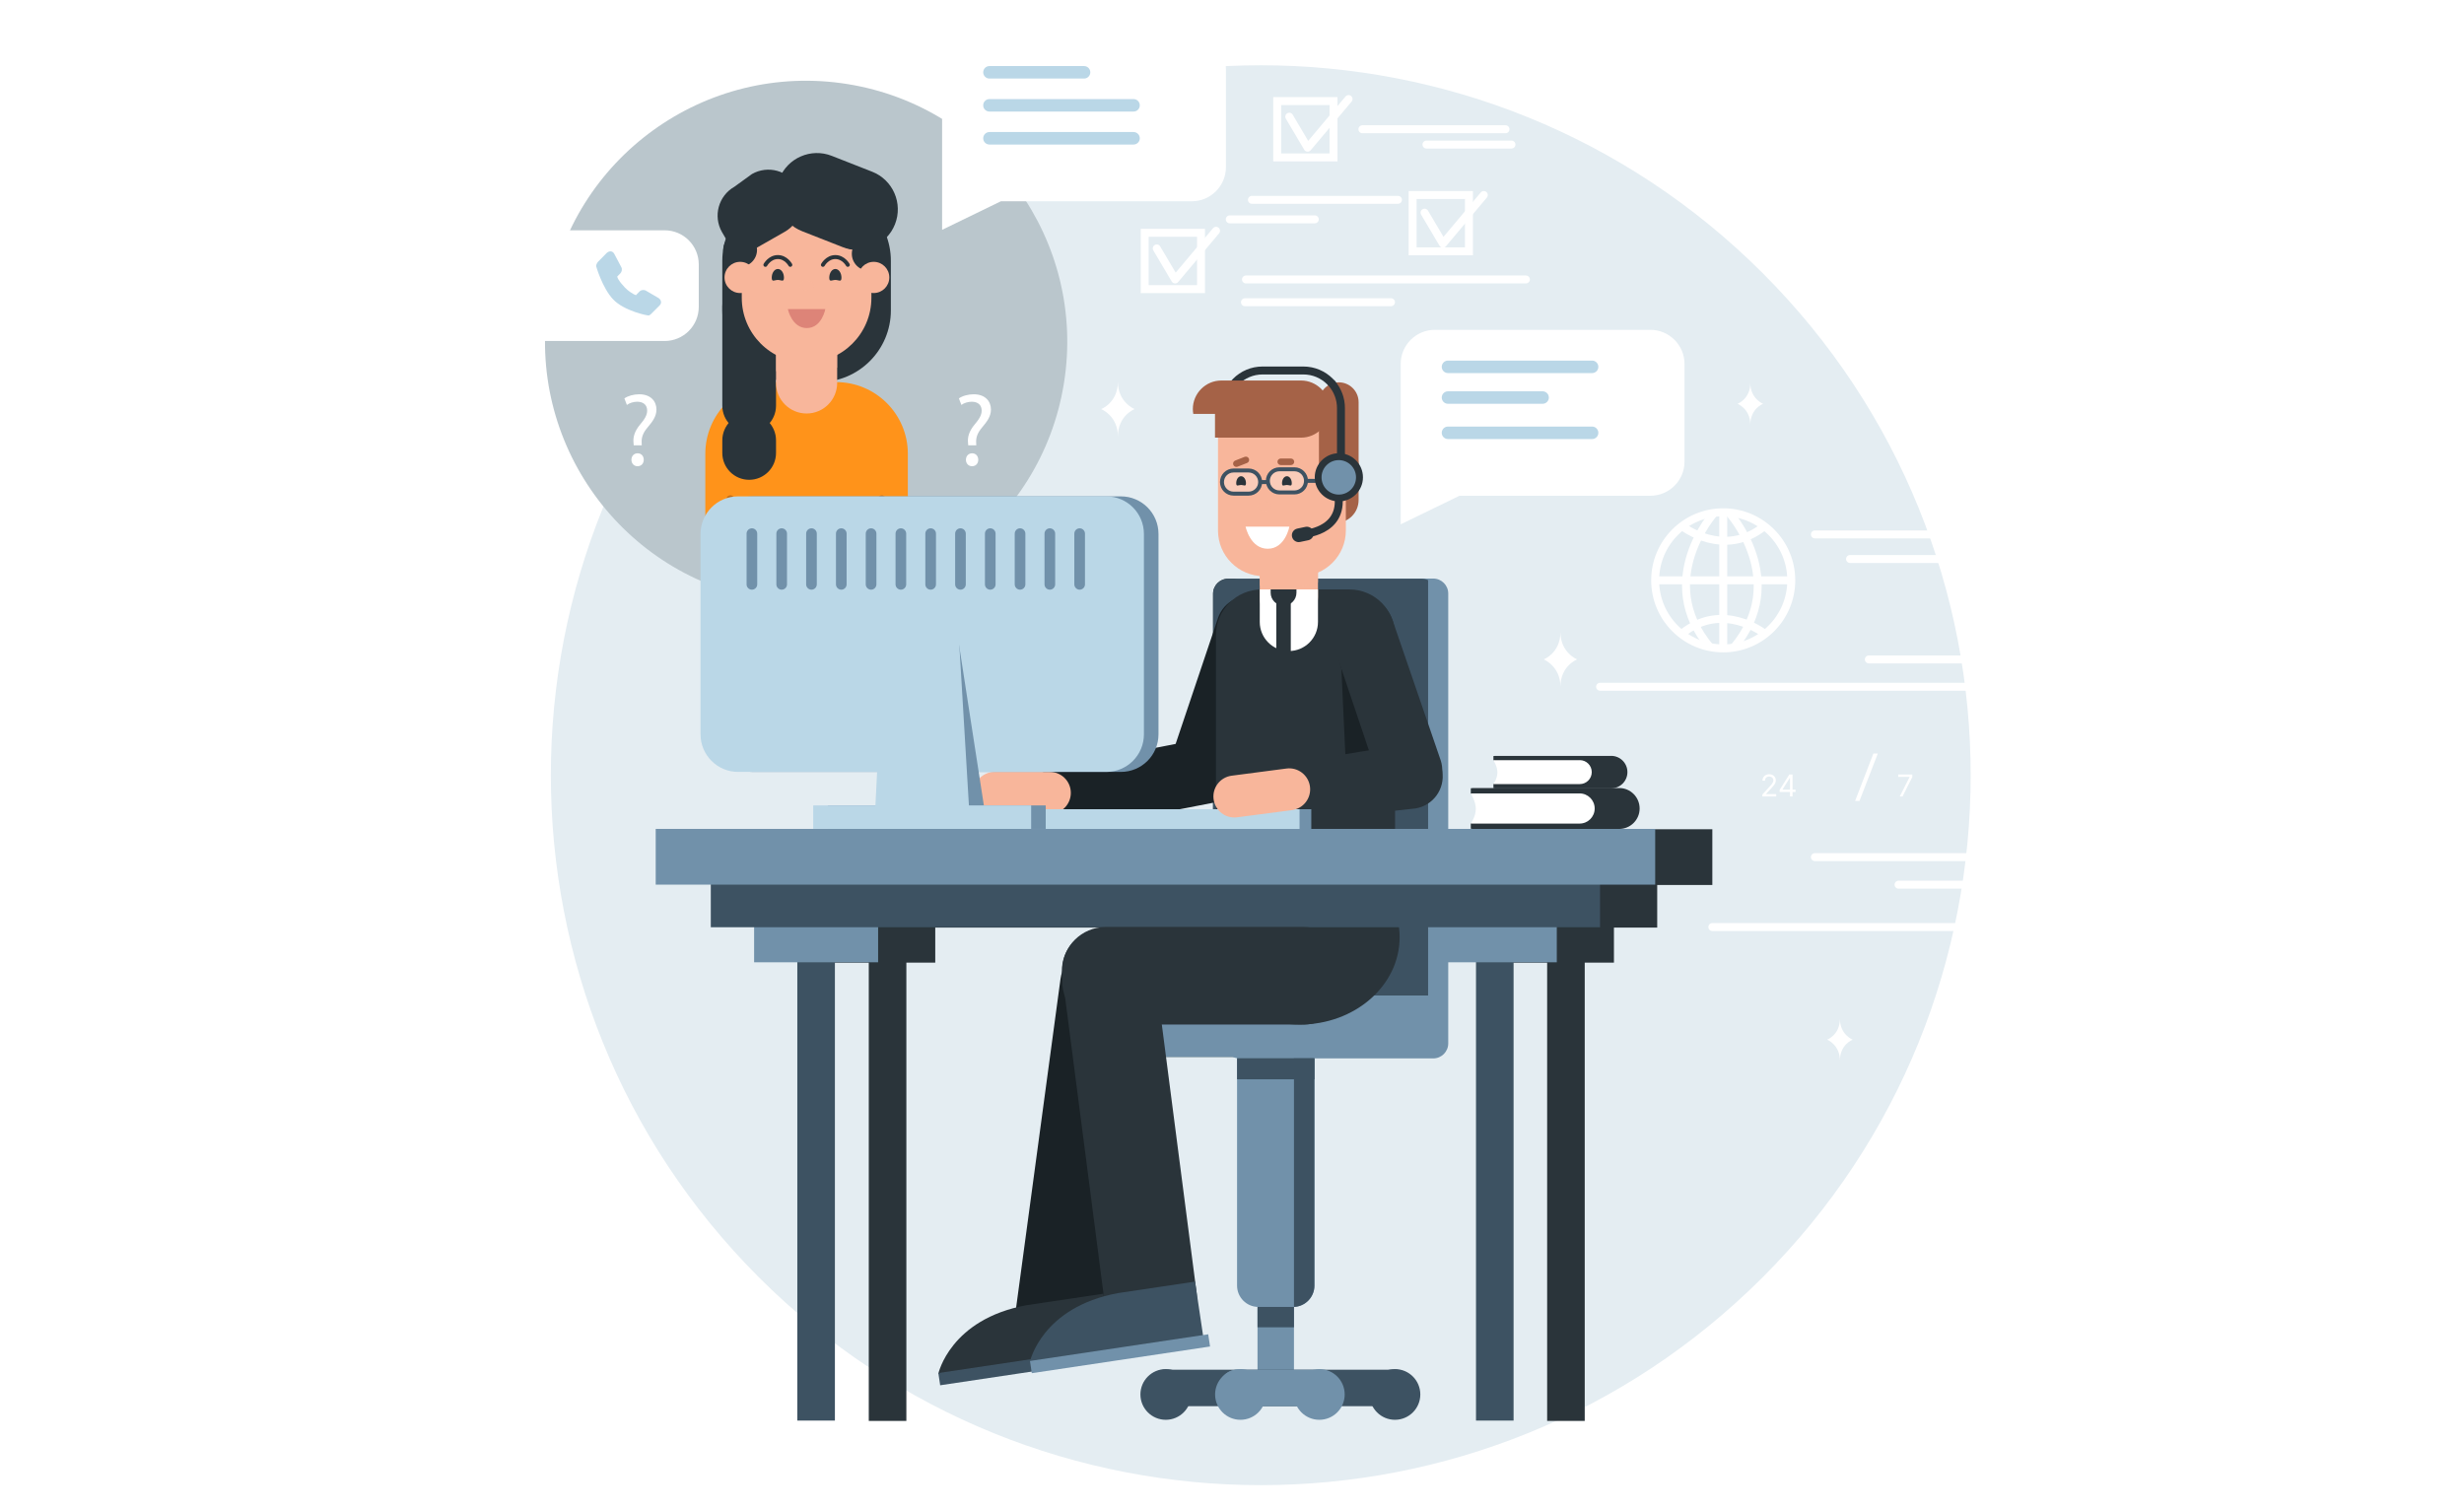 <svg width="620" height="380" viewBox="0 0 620 380" fill="none" xmlns="http://www.w3.org/2000/svg">
<rect width="620" height="380" fill="white"/>
<mask id="mask0_953_211" style="mask-type:luminance" maskUnits="userSpaceOnUse" x="88" y="0" width="444" height="380">
<path d="M531.333 0H88V380H531.333V0Z" fill="white"/>
</mask>
<g mask="url(#mask0_953_211)">
<path d="M531.333 0H88V380H531.333V0Z" fill="white"/>
<path d="M443.548 321.364C513.308 251.605 513.308 138.502 443.548 68.742C373.789 -1.017 260.687 -1.017 190.927 68.742C121.168 138.502 121.168 251.605 190.927 321.364C260.687 391.123 373.789 391.123 443.548 321.364Z" fill="#E4EDF2"/>
<path d="M267.698 96.503C273.487 60.683 249.142 26.953 213.323 21.165C177.504 15.376 143.774 39.721 137.985 75.54C132.196 111.36 156.541 145.09 192.36 150.878C228.18 156.667 261.91 132.322 267.698 96.503Z" fill="#BAC6CC"/>
<mask id="mask1_953_211" style="mask-type:luminance" maskUnits="userSpaceOnUse" x="137" y="20" width="132" height="148">
<path d="M202.85 20.333C166.995 20.333 137.865 49.06 137.187 84.752L137.152 84.717C137.152 85.001 137.161 85.275 137.161 85.559C137.161 85.722 137.152 85.876 137.152 86.031C137.152 90.849 137.685 95.547 138.672 100.064C146.35 139.277 180.573 167.402 180.573 167.402L177.353 146.594C185.194 149.9 193.808 151.729 202.859 151.729C239.143 151.729 268.557 122.315 268.557 86.031C268.557 49.747 239.143 20.333 202.859 20.333H202.85Z" fill="white"/>
</mask>
<g mask="url(#mask1_953_211)">
<path d="M210.391 96.14H195.517C185.552 96.14 177.474 104.218 177.474 114.183V145.426C177.474 155.391 185.552 163.469 195.517 163.469H210.391C220.356 163.469 228.435 155.391 228.435 145.426V114.183C228.435 104.218 220.356 96.14 210.391 96.14Z" fill="#FF931A"/>
<path d="M195.266 102.083C195.266 105.819 192.243 108.842 188.507 108.842C184.772 108.842 181.749 105.819 181.749 102.083V77.118C181.749 73.382 184.772 70.359 188.507 70.359C192.243 70.359 195.266 73.382 195.266 77.118V102.083Z" fill="#2A343A"/>
<path d="M206.122 47.584H199.792C189.827 47.584 181.749 55.662 181.749 65.627V78.097C181.749 88.062 189.827 96.141 199.792 96.141H206.122C216.086 96.141 224.165 88.062 224.165 78.097V65.627C224.165 55.662 216.086 47.584 206.122 47.584Z" fill="#2A343A"/>
<path d="M210.651 96.345C210.651 100.596 207.207 104.04 202.956 104.04C198.705 104.04 195.262 100.596 195.262 96.345V82.167C195.262 77.915 198.705 74.472 202.956 74.472C207.207 74.472 210.651 77.915 210.651 82.167V96.345Z" fill="#F8B69B"/>
<g style="mix-blend-mode:multiply" opacity="0.7">
<path d="M202.956 74.472C198.705 74.472 195.262 77.915 195.262 82.167V93.391C195.605 93.417 195.94 93.443 196.292 93.443H205.945C207.611 93.443 209.199 93.108 210.642 92.489V82.167C210.642 77.915 207.199 74.472 202.948 74.472H202.956Z" fill="#F8B69B"/>
</g>
<path d="M219.264 74.927C219.264 83.936 211.964 91.235 202.955 91.235C193.946 91.235 186.646 83.936 186.646 74.927V58.876C186.646 49.867 193.946 42.567 202.955 42.567C211.964 42.567 219.264 49.867 219.264 58.876V74.927Z" fill="#F8B69B"/>
<path d="M198.24 77.778H207.67C207.67 77.778 206.793 82.544 203.015 82.544C199.236 82.544 198.24 77.778 198.24 77.778Z" fill="#DD8478"/>
<g style="mix-blend-mode:multiply" opacity="0.7">
<path d="M204.776 71.861C204.776 72.549 203.96 73.106 202.956 73.106C201.95 73.106 201.135 72.549 201.135 71.861C201.135 71.174 201.95 70.616 202.956 70.616C203.96 70.616 204.776 71.174 204.776 71.861Z" fill="#F8B69B"/>
</g>
<path d="M197.262 69.877C197.262 71.088 196.575 70.435 195.725 70.435C194.875 70.435 194.188 71.088 194.188 69.877C194.188 68.666 194.875 67.678 195.725 67.678C196.575 67.678 197.262 68.657 197.262 69.877Z" fill="#2A343A"/>
<path d="M211.734 69.877C211.734 71.088 211.047 70.435 210.197 70.435C209.347 70.435 208.66 71.088 208.66 69.877C208.66 68.666 209.347 67.678 210.197 67.678C211.047 67.678 211.734 68.657 211.734 69.877Z" fill="#2A343A"/>
<path d="M198.859 66.639C198.859 66.639 197.794 64.681 195.724 64.681C193.654 64.681 192.59 66.639 192.59 66.639" stroke="#2A343A" stroke-miterlimit="10" stroke-linecap="round"/>
<path d="M213.331 66.639C213.331 66.639 212.266 64.681 210.197 64.681C208.127 64.681 207.062 66.639 207.062 66.639" stroke="#2A343A" stroke-miterlimit="10" stroke-linecap="round"/>
<path d="M223.764 54.9C223.764 59.306 220.191 62.878 215.778 62.878C211.363 62.878 207.799 59.306 207.799 54.9C207.799 50.494 211.371 46.913 215.778 46.913C220.183 46.913 223.764 50.486 223.764 54.9Z" fill="#2A343A"/>
<path d="M222.843 63.856C222.843 66.201 220.936 68.108 218.592 68.108C216.247 68.108 214.341 66.201 214.341 63.856C214.341 61.512 216.247 59.605 218.592 59.605C220.936 59.605 222.843 61.512 222.843 63.856Z" fill="#2A343A"/>
<path d="M190.483 62.878C190.483 65.222 188.577 67.129 186.232 67.129C183.888 67.129 181.981 65.222 181.981 62.878C181.981 60.533 183.888 58.627 186.232 58.627C188.577 58.627 190.483 60.533 190.483 62.878Z" fill="#2A343A"/>
<path d="M223.773 69.808C223.773 71.972 222.013 73.732 219.848 73.732C217.684 73.732 215.924 71.972 215.924 69.808C215.924 67.644 217.684 65.883 219.848 65.883C222.013 65.883 223.773 67.644 223.773 69.808Z" fill="#F8B69B"/>
<path d="M190.157 69.808C190.157 71.972 188.396 73.732 186.232 73.732C184.068 73.732 182.308 71.972 182.308 69.808C182.308 67.644 184.068 65.883 186.232 65.883C188.396 65.883 190.157 67.644 190.157 69.808Z" fill="#F8B69B"/>
<path d="M225.204 56.411C223.143 61.65 217.234 64.226 211.995 62.165L201.844 58.181C196.605 56.128 194.029 50.211 196.091 44.972C198.143 39.733 204.06 37.157 209.299 39.218L219.45 43.203C224.689 45.256 227.265 51.173 225.204 56.411Z" fill="#2A343A"/>
<path d="M200.607 46.913C202.892 50.924 201.492 56.025 197.482 58.309L189.709 62.741C185.698 65.025 183.947 62.397 181.662 58.387C179.378 54.376 180.777 49.275 184.788 46.99L189.211 43.787C193.222 41.503 198.323 42.903 200.607 46.913Z" fill="#2A343A"/>
<path d="M195.266 113.968C195.266 117.704 192.243 120.726 188.507 120.726C184.772 120.726 181.749 117.704 181.749 113.968V110.799C181.749 107.064 184.772 104.04 188.507 104.04C192.243 104.04 195.266 107.064 195.266 110.799V113.968Z" fill="#2A343A"/>
<path d="M183.767 125.64V166.235" stroke="#C46D16" stroke-width="2" stroke-miterlimit="10" stroke-linecap="round"/>
<path d="M221.881 125.64V166.235" stroke="#C46D16" stroke-width="2" stroke-miterlimit="10" stroke-linecap="round"/>
</g>
<path d="M228.061 238.433H218.605V357.522H228.061V238.433Z" fill="#2A343A"/>
<path d="M398.754 238.433H389.298V357.522H398.754V238.433Z" fill="#2A343A"/>
<path d="M235.333 228.506H204.133V242.212H235.333V228.506Z" fill="#2A343A"/>
<path d="M406.105 228.506H374.905V242.212H406.105V228.506Z" fill="#2A343A"/>
<path d="M416.994 219.368H193.242V233.393H416.994V219.368Z" fill="#2A343A"/>
<path d="M430.865 208.649H179.373V222.674H430.865V208.649Z" fill="#2A343A"/>
<path d="M309.017 145.614H357.754C359.84 145.614 361.533 147.306 361.533 149.393V257.808C361.533 259.895 359.84 261.586 357.754 261.586H309.017C306.93 261.586 305.238 259.895 305.238 257.808V149.393C305.238 147.306 306.93 145.614 309.017 145.614Z" fill="#2A343A"/>
<path d="M280.378 250.482H357.756C359.843 250.482 361.535 252.174 361.535 254.261V262.145C361.535 264.232 359.843 265.924 357.756 265.924H280.378C278.291 265.924 276.6 264.232 276.6 262.145V254.27C276.6 252.183 278.291 250.491 280.378 250.491V250.482Z" fill="#2A343A"/>
<path d="M325.593 347.535C325.593 350.069 323.54 352.121 321.007 352.121C318.474 352.121 316.421 350.069 316.421 347.535V313.304C316.421 310.77 318.474 308.718 321.007 308.718C323.54 308.718 325.593 310.77 325.593 313.304V347.535Z" fill="#7191AA"/>
<path d="M293.155 353.806C290.621 353.806 288.569 351.753 288.569 349.22C288.569 346.686 290.621 344.634 293.155 344.634H350.969C353.503 344.634 355.555 346.686 355.555 349.22C355.555 351.753 353.503 353.806 350.969 353.806H293.155Z" fill="#3D5262"/>
<path d="M299.718 350.859C299.718 354.381 296.858 357.24 293.337 357.24C289.816 357.24 286.956 354.381 286.956 350.859C286.956 347.339 289.816 344.479 293.337 344.479C296.858 344.479 299.718 347.339 299.718 350.859Z" fill="#3D5262"/>
<path d="M318.51 350.859C318.51 354.381 315.65 357.24 312.13 357.24C308.608 357.24 305.748 354.381 305.748 350.859C305.748 347.339 308.608 344.479 312.13 344.479C315.65 344.479 318.51 347.339 318.51 350.859Z" fill="#7191AA"/>
<path d="M338.356 350.859C338.356 354.381 335.496 357.24 331.975 357.24C328.454 357.24 325.594 354.381 325.594 350.859C325.594 347.339 328.454 344.479 331.975 344.479C335.496 344.479 338.356 347.339 338.356 350.859Z" fill="#7191AA"/>
<path d="M357.385 350.859C357.385 354.381 354.525 357.24 351.004 357.24C347.483 357.24 344.623 354.381 344.623 350.859C344.623 347.339 347.483 344.479 351.004 344.479C354.525 344.479 357.385 347.339 357.385 350.859Z" fill="#3D5262"/>
<path d="M311.314 353.806C308.78 353.806 306.728 351.753 306.728 349.22C306.728 346.686 308.78 344.634 311.314 344.634H330.035C332.569 344.634 334.621 346.686 334.621 349.22C334.621 351.753 332.569 353.806 330.035 353.806H311.314Z" fill="#7191AA"/>
<path d="M316.642 257.791H325.367C328.33 257.791 330.735 260.196 330.735 263.159V323.472C330.735 326.435 328.33 328.84 325.367 328.84H316.642C313.679 328.84 311.274 326.435 311.274 323.472V263.159C311.274 260.196 313.679 257.791 316.642 257.791Z" fill="#7191AA"/>
<path d="M325.594 257.809V328.84C328.454 328.72 330.738 326.375 330.738 323.481V263.168C330.738 260.282 328.454 257.929 325.594 257.809Z" fill="#3D5262"/>
<path d="M325.593 328.84H316.421V333.967H325.593V328.84Z" fill="#3D5262"/>
<path d="M274.065 250.482H351.443C353.53 250.482 355.222 252.174 355.222 254.261V262.145C355.222 264.232 353.53 265.924 351.443 265.924H274.065C271.978 265.924 270.286 264.232 270.286 262.145V254.261C270.286 252.174 271.978 250.482 274.065 250.482Z" fill="#7191AA"/>
<path d="M311.897 145.571H360.634C362.72 145.571 364.412 147.263 364.412 149.35V262.531C364.412 264.618 362.72 266.31 360.634 266.31H311.897C309.81 266.31 308.118 264.618 308.118 262.531V149.35C308.118 147.263 309.81 145.571 311.897 145.571Z" fill="#7191AA"/>
<path d="M359.343 250.482V145.975C358.861 145.752 358.32 145.614 357.754 145.614H309.017C306.93 145.614 305.238 147.306 305.238 149.393V250.474H359.343V250.482Z" fill="#3D5262"/>
<path d="M330.735 266.268H311.274V271.566H330.735V266.268Z" fill="#3D5262"/>
<path d="M294.454 191.226C293.02 195.494 295.312 200.123 299.581 201.566C303.849 203 308.478 200.707 309.921 196.439L321.944 160.721C323.378 156.453 321.085 151.824 316.817 150.381C312.549 148.947 307.919 151.24 306.477 155.509L294.454 191.226Z" fill="#1A2226"/>
<path d="M265.441 193.072C261.018 193.931 258.124 198.208 258.983 202.63C259.842 207.054 264.119 209.947 268.549 209.089L305.547 201.926C309.969 201.067 312.864 196.79 312.005 192.359C311.146 187.936 306.869 185.042 302.447 185.901L265.449 193.063L265.441 193.072Z" fill="#1A2226"/>
<path d="M317.451 148.312H339.539C345.877 148.312 351.03 153.455 351.03 159.802V232.465C351.03 238.803 345.886 243.956 339.539 243.956H317.451C311.113 243.956 305.96 238.812 305.96 232.465V159.802C305.96 153.464 311.105 148.312 317.451 148.312Z" fill="#2A343A"/>
<path d="M352.181 235.832C352.181 247.958 340.939 257.791 327.07 257.791C313.2 257.791 301.958 247.958 301.958 235.832C301.958 223.706 313.2 213.872 327.07 213.872C340.939 213.872 352.181 223.706 352.181 235.832Z" fill="#2A343A"/>
<path d="M210.08 238.348H200.624V357.437H210.08V238.348Z" fill="#3D5262"/>
<path d="M380.853 238.348H371.397V357.437H380.853V238.348Z" fill="#3D5262"/>
<path d="M220.954 228.421H189.754V242.127H220.954V228.421Z" fill="#7191AA"/>
<path d="M391.726 228.421H360.526V242.127H391.726V228.421Z" fill="#7191AA"/>
<path d="M402.605 219.281H178.854V233.306H402.605V219.281Z" fill="#3D5262"/>
<path d="M416.485 208.564H164.994V222.589H416.485V208.564Z" fill="#7191AA"/>
<path d="M278.71 332.206C277.937 337.951 272.647 341.979 266.91 341.197L264.66 340.896C258.915 340.124 254.887 334.833 255.668 329.097L266.842 246.351C267.614 240.606 272.904 236.578 278.641 237.36L280.891 237.66C286.636 238.433 290.664 243.723 289.883 249.46L278.71 332.206Z" fill="#1A2226"/>
<path d="M301.1 325.344C301.847 331.09 297.794 336.354 292.04 337.101L289.79 337.393C284.044 338.141 278.78 334.087 278.033 328.333L267.298 245.528C266.55 239.782 270.604 234.518 276.358 233.77L278.608 233.478C284.353 232.731 289.618 236.784 290.365 242.539L301.1 325.344Z" fill="#2A343A"/>
<path d="M278.18 233.255H328.007C334.027 233.255 338.914 238.141 338.914 244.162V246.884C338.914 252.904 334.027 257.791 328.007 257.791H278.18C272.159 257.791 267.272 252.904 267.272 246.884V244.162C267.272 238.141 272.159 233.255 278.18 233.255Z" fill="#2A343A"/>
<path d="M269.445 199.504C269.445 202.424 267.083 204.786 264.163 204.786H250.26C247.339 204.786 244.978 202.424 244.978 199.504C244.978 196.593 247.339 194.223 250.26 194.223H264.163C267.083 194.223 269.445 196.584 269.445 199.504Z" fill="#F8B69B"/>
<path d="M360.751 192.744C362.185 197.012 359.892 201.641 355.624 203.084C351.356 204.519 340.355 202.69 338.912 198.413L337.521 168.217C336.078 163.949 336.876 158.95 341.144 157.516L338.388 151.9C342.656 150.466 347.285 152.759 348.728 157.027L360.751 192.744Z" fill="#1A2226"/>
<path d="M362.486 191.225C363.92 195.493 361.627 200.122 357.359 201.565C353.09 202.999 348.462 200.706 347.018 196.438L334.995 160.72C333.552 156.452 335.854 151.823 340.123 150.38C344.391 148.946 348.968 151.798 350.411 156.074L362.486 191.234V191.225Z" fill="#2A343A"/>
<path d="M319.064 207.465C314.615 208.195 310.347 207.233 309.617 202.785C308.887 198.336 311.901 194.136 316.35 193.407L353.536 187.3C357.985 186.571 362.184 189.585 362.914 194.034C363.644 198.482 360.629 202.681 356.181 203.412L319.064 207.465Z" fill="#2A343A"/>
<path d="M329.954 203.609H260.168V208.573H329.954V203.609Z" fill="#7191AA"/>
<path d="M327 203.609H257.214V208.573H327V203.609Z" fill="#BAD7E7"/>
<path d="M263.128 202.655H208.294V208.564H263.128V202.655Z" fill="#7191AA"/>
<path d="M282.049 124.892H189.393C184.171 124.892 179.938 129.125 179.938 134.347V184.768C179.938 189.989 184.171 194.223 189.393 194.223H282.049C287.271 194.223 291.504 189.989 291.504 184.768V134.347C291.504 129.125 287.271 124.892 282.049 124.892Z" fill="#7191AA"/>
<path d="M278.382 124.892H185.726C180.504 124.892 176.271 129.125 176.271 134.347V184.768C176.271 189.989 180.504 194.223 185.726 194.223H278.382C283.604 194.223 287.837 189.989 287.837 184.768V134.347C287.837 129.125 283.604 124.892 278.382 124.892Z" fill="#BAD7E7"/>
<path d="M247.894 204.785H227.205V150.183L239.606 151.205L247.894 204.785Z" fill="#7191AA"/>
<path d="M243.928 204.786H220.174L223.24 143.33H240.253L243.928 204.786Z" fill="#BAD7E7"/>
<path d="M259.462 202.655H204.627V208.564H259.462V202.655Z" fill="#BAD7E7"/>
<path d="M190.533 147.031C190.533 147.769 189.932 148.371 189.193 148.371C188.455 148.371 187.854 147.769 187.854 147.031V134.269C187.854 133.531 188.455 132.93 189.193 132.93C189.932 132.93 190.533 133.531 190.533 134.269V147.031Z" fill="#7191AA"/>
<path d="M198.029 147.031C198.029 147.769 197.428 148.371 196.689 148.371C195.951 148.371 195.35 147.769 195.35 147.031V134.269C195.35 133.531 195.951 132.93 196.689 132.93C197.428 132.93 198.029 133.531 198.029 134.269V147.031Z" fill="#7191AA"/>
<path d="M205.525 147.031C205.525 147.769 204.924 148.371 204.185 148.371C203.447 148.371 202.846 147.769 202.846 147.031V134.269C202.846 133.531 203.447 132.93 204.185 132.93C204.924 132.93 205.525 133.531 205.525 134.269V147.031Z" fill="#7191AA"/>
<path d="M213.027 147.031C213.027 147.769 212.426 148.371 211.687 148.371C210.949 148.371 210.348 147.769 210.348 147.031V134.269C210.348 133.531 210.949 132.93 211.687 132.93C212.426 132.93 213.027 133.531 213.027 134.269V147.031Z" fill="#7191AA"/>
<path d="M220.523 147.031C220.523 147.769 219.922 148.371 219.183 148.371C218.445 148.371 217.844 147.769 217.844 147.031V134.269C217.844 133.531 218.445 132.93 219.183 132.93C219.922 132.93 220.523 133.531 220.523 134.269V147.031Z" fill="#7191AA"/>
<path d="M228.019 147.031C228.019 147.769 227.418 148.371 226.679 148.371C225.941 148.371 225.34 147.769 225.34 147.031V134.269C225.34 133.531 225.941 132.93 226.679 132.93C227.418 132.93 228.019 133.531 228.019 134.269V147.031Z" fill="#7191AA"/>
<path d="M235.515 147.031C235.515 147.769 234.914 148.371 234.175 148.371C233.437 148.371 232.836 147.769 232.836 147.031V134.269C232.836 133.531 233.437 132.93 234.175 132.93C234.914 132.93 235.515 133.531 235.515 134.269V147.031Z" fill="#7191AA"/>
<path d="M243.016 147.031C243.016 147.769 242.415 148.371 241.676 148.371C240.937 148.371 240.336 147.769 240.336 147.031V134.269C240.336 133.531 240.937 132.93 241.676 132.93C242.415 132.93 243.016 133.531 243.016 134.269V147.031Z" fill="#7191AA"/>
<path d="M250.512 147.031C250.512 147.769 249.911 148.371 249.172 148.371C248.433 148.371 247.832 147.769 247.832 147.031V134.269C247.832 133.531 248.433 132.93 249.172 132.93C249.911 132.93 250.512 133.531 250.512 134.269V147.031Z" fill="#7191AA"/>
<path d="M258.008 147.031C258.008 147.769 257.407 148.371 256.668 148.371C255.929 148.371 255.328 147.769 255.328 147.031V134.269C255.328 133.531 255.929 132.93 256.668 132.93C257.407 132.93 258.008 133.531 258.008 134.269V147.031Z" fill="#7191AA"/>
<path d="M265.504 147.031C265.504 147.769 264.903 148.371 264.164 148.371C263.425 148.371 262.824 147.769 262.824 147.031V134.269C262.824 133.531 263.425 132.93 264.164 132.93C264.903 132.93 265.504 133.531 265.504 134.269V147.031Z" fill="#7191AA"/>
<path d="M273.006 147.031C273.006 147.769 272.404 148.371 271.666 148.371C270.927 148.371 270.326 147.769 270.326 147.031V134.269C270.326 133.531 270.927 132.93 271.666 132.93C272.404 132.93 273.006 133.531 273.006 134.269V147.031Z" fill="#7191AA"/>
<path d="M329.62 197.924C329.998 200.818 327.962 203.463 325.069 203.841L311.285 205.644C308.39 206.022 305.746 203.987 305.367 201.093C304.989 198.199 307.025 195.553 309.919 195.176L323.703 193.372C326.597 192.995 329.242 195.03 329.62 197.924Z" fill="#F8B69B"/>
<path d="M279.68 339.18L236.096 345.681C236.096 345.681 239.032 331.94 258.304 328.402C278.134 325.448 262.332 327.801 277.644 325.517L279.68 339.18Z" fill="#2A343A"/>
<path d="M280.964 338.767L236.11 345.478L236.571 348.553L281.425 341.841L280.964 338.767Z" fill="#3D5262"/>
<path d="M317.683 93.219H327.962C333.184 93.219 337.418 97.453 337.418 102.674V117.892C337.418 123.113 333.184 127.347 327.962 127.347H317.683C312.461 127.347 308.228 123.113 308.228 117.892V102.674C308.228 97.453 312.461 93.219 317.683 93.219Z" stroke="#2A343A" stroke-width="2" stroke-miterlimit="10" stroke-linecap="round"/>
<path d="M341.857 125.81C341.857 128.988 339.281 131.564 336.102 131.564C332.925 131.564 330.349 128.988 330.349 125.81V116.938C330.349 113.761 332.925 111.185 336.102 111.185C339.281 111.185 341.857 113.761 341.857 116.938V125.81Z" fill="#A56247"/>
<path d="M331.63 150.183C331.63 154.228 328.35 157.509 324.305 157.509C320.26 157.509 316.979 154.228 316.979 150.183V136.683C316.979 132.638 320.26 129.357 324.305 129.357C328.35 129.357 331.63 132.638 331.63 136.683V150.183Z" fill="#F8B69B"/>
<g style="mix-blend-mode:multiply" opacity="0.7">
<path d="M324.315 129.357C320.27 129.357 316.989 132.638 316.989 136.683V147.375C317.316 147.401 317.634 147.426 317.968 147.426H327.158C328.746 147.426 330.258 147.1 331.632 146.525V136.691C331.632 132.647 328.351 129.366 324.307 129.366L324.315 129.357Z" fill="#F8B69B"/>
</g>
<path d="M317.966 98.629H327.155C333.494 98.629 338.646 103.773 338.646 110.12V133.479C338.646 139.817 333.502 144.97 327.155 144.97H317.966C311.628 144.97 306.476 139.826 306.476 133.479V110.12C306.476 103.782 311.62 98.629 317.966 98.629Z" fill="#F8B69B"/>
<path opacity="0.3" d="M317.09 121.293C317.09 122.908 315.784 124.205 314.178 124.205H310.391C308.785 124.205 307.479 122.899 307.479 121.293C307.479 119.687 308.785 118.382 310.391 118.382H314.178C315.784 118.382 317.09 119.687 317.09 121.293Z" fill="white"/>
<path d="M317.09 121.293C317.09 122.908 315.784 124.205 314.178 124.205H310.391C308.785 124.205 307.479 122.899 307.479 121.293C307.479 119.687 308.785 118.382 310.391 118.382H314.178C315.784 118.382 317.09 119.687 317.09 121.293Z" stroke="#3D5262" stroke-miterlimit="10"/>
<path opacity="0.3" d="M328.624 120.992C328.624 122.606 327.318 123.903 325.713 123.903H321.934C320.328 123.903 319.022 122.598 319.022 120.992C319.022 119.385 320.328 118.08 321.934 118.08H325.713C327.318 118.08 328.624 119.385 328.624 120.992Z" fill="white"/>
<path d="M328.624 120.992C328.624 122.606 327.318 123.903 325.713 123.903H321.934C320.328 123.903 319.022 122.598 319.022 120.992C319.022 119.385 320.328 118.08 321.934 118.08H325.713C327.318 118.08 328.624 119.385 328.624 120.992Z" stroke="#3D5262" stroke-miterlimit="10"/>
<path d="M313.518 121.576C313.518 122.537 312.968 122.022 312.29 122.022C311.611 122.022 311.062 122.546 311.062 121.576C311.062 120.605 311.611 119.823 312.29 119.823C312.968 119.823 313.518 120.605 313.518 121.576Z" fill="#2A343A"/>
<path d="M325.042 121.576C325.042 122.537 324.492 122.022 323.814 122.022C323.135 122.022 322.585 122.546 322.585 121.576C322.585 120.605 323.135 119.823 323.814 119.823C324.492 119.823 325.042 120.605 325.042 121.576Z" fill="#2A343A"/>
<path d="M313.417 132.509H324.435C324.435 132.509 323.405 138.073 318.99 138.073C314.576 138.073 313.417 132.509 313.417 132.509Z" fill="white"/>
<path d="M327.362 95.743H307.335C303.368 95.743 300.147 98.964 300.147 102.932C300.147 103.343 300.191 103.747 300.259 104.142H305.721V110.119H327.362C331.33 110.119 334.551 106.899 334.551 102.932C334.551 98.964 331.33 95.743 327.362 95.743Z" fill="#A56247"/>
<path d="M341.857 116.81C341.857 119.567 339.624 121.8 336.868 121.8C334.111 121.8 331.878 119.567 331.878 116.81V101.189C331.878 98.432 334.111 96.199 336.868 96.199C339.624 96.199 341.857 98.432 341.857 101.189V116.81Z" fill="#A56247"/>
<g style="mix-blend-mode:multiply" opacity="0.7">
<path d="M319.89 127.356C319.89 128.009 319.118 128.541 318.156 128.541C317.194 128.541 316.421 128.009 316.421 127.356C316.421 126.704 317.194 126.171 318.156 126.171C319.118 126.171 319.89 126.704 319.89 127.356Z" fill="#F8B69B"/>
</g>
<path d="M325.654 116.192C325.654 116.647 325.285 117.016 324.83 117.016H322.262C321.807 117.016 321.438 116.647 321.438 116.192C321.438 115.736 321.807 115.367 322.262 115.367H324.83C325.285 115.367 325.654 115.736 325.654 116.192Z" fill="#A56247"/>
<path d="M314.26 115.419C314.423 115.848 314.217 116.321 313.787 116.492L311.4 117.428C310.97 117.592 310.498 117.386 310.326 116.957C310.163 116.527 310.369 116.055 310.799 115.883L313.186 114.946C313.616 114.784 314.087 114.989 314.26 115.411V115.419Z" fill="#A56247"/>
<path d="M317.089 121.294H319.029" stroke="#3D5262" stroke-miterlimit="10"/>
<path d="M328.89 120.992H331.878" stroke="#3D5262" stroke-miterlimit="10"/>
<path d="M336.867 121.37C336.867 127.373 336.867 122.83 336.867 126.162C336.867 134.467 326.776 134.467 326.776 134.467" stroke="#2A343A" stroke-width="2" stroke-miterlimit="10" stroke-linecap="round"/>
<path d="M330.513 133.9C330.71 134.828 330.109 135.747 329.182 135.935L327.138 136.365C326.211 136.562 325.3 135.97 325.102 135.034C324.905 134.106 325.497 133.196 326.434 132.999L328.478 132.569C329.405 132.372 330.324 132.964 330.513 133.9Z" fill="#2A343A"/>
<path d="M335.134 96.508C336.559 98.165 337.418 100.32 337.418 102.674V117.892" stroke="#2A343A" stroke-width="2" stroke-miterlimit="10" stroke-linecap="round"/>
<path d="M342.951 120.099C342.951 123.448 340.237 126.162 336.888 126.162C333.538 126.162 330.824 123.448 330.824 120.099C330.824 116.75 333.538 114.036 336.888 114.036C340.237 114.036 342.951 116.75 342.951 120.099Z" fill="#2A343A"/>
<path d="M341.205 120.109C341.205 122.504 339.264 124.445 336.868 124.445C334.472 124.445 332.531 122.504 332.531 120.109C332.531 117.712 334.472 115.771 336.868 115.771C339.264 115.771 341.205 117.712 341.205 120.109Z" fill="#7191AA"/>
<path d="M415.276 82.991H361.034C356.294 82.991 352.446 86.839 352.446 91.579V116.149V131.926L367.243 124.737H415.276C420.017 124.737 423.864 120.89 423.864 116.149V91.579C423.864 86.839 420.017 82.991 415.276 82.991Z" fill="white"/>
<path d="M402.18 92.3C402.18 93.168 401.476 93.872 400.608 93.872H364.35C363.482 93.872 362.778 93.168 362.778 92.3C362.778 91.433 363.482 90.728 364.35 90.728H400.608C401.476 90.728 402.18 91.433 402.18 92.3Z" fill="#BAD7E7"/>
<path d="M402.18 108.9C402.18 109.768 401.476 110.472 400.608 110.472H364.35C363.482 110.472 362.778 109.768 362.778 108.9C362.778 108.033 363.482 107.329 364.35 107.329H400.608C401.476 107.329 402.18 108.033 402.18 108.9Z" fill="#BAD7E7"/>
<path d="M389.727 100.028C389.727 100.896 389.023 101.6 388.155 101.6H364.35C363.482 101.6 362.778 100.896 362.778 100.028C362.778 99.161 363.482 98.457 364.35 98.457H388.155C389.023 98.457 389.727 99.161 389.727 100.028Z" fill="#BAD7E7"/>
<path d="M299.886 8.894H245.645C240.904 8.894 237.057 12.741 237.057 17.482V42.052V57.828L251.853 50.64H299.886C304.627 50.64 308.474 46.792 308.474 42.052V17.482C308.474 12.741 304.627 8.894 299.886 8.894Z" fill="white"/>
<path d="M286.799 26.499C286.799 27.367 286.095 28.071 285.227 28.071H248.969C248.102 28.071 247.397 27.367 247.397 26.499C247.397 25.632 248.102 24.928 248.969 24.928H285.227C286.095 24.928 286.799 25.632 286.799 26.499Z" fill="#BAD7E7"/>
<path d="M286.799 34.794C286.799 35.662 286.095 36.366 285.227 36.366H248.969C248.102 36.366 247.397 35.662 247.397 34.794C247.397 33.927 248.102 33.223 248.969 33.223H285.227C286.095 33.223 286.799 33.927 286.799 34.794Z" fill="#BAD7E7"/>
<path d="M274.346 18.194C274.346 19.061 273.642 19.765 272.774 19.765H248.969C248.102 19.765 247.397 19.061 247.397 18.194C247.397 17.326 248.102 16.622 248.969 16.622H272.774C273.642 16.622 274.346 17.326 274.346 18.194Z" fill="#BAD7E7"/>
<path d="M302.733 336.13L259.148 342.632C259.148 342.632 262.086 328.891 281.358 325.352C301.187 322.398 285.385 324.751 300.698 322.467L302.733 336.13Z" fill="#3D5262"/>
<path d="M304.017 335.724L259.163 342.436L259.623 345.51L304.477 338.798L304.017 335.724Z" fill="#7191AA"/>
<path d="M316.984 148.312V156.487C316.984 160.532 320.265 163.813 324.31 163.813C328.355 163.813 331.635 160.532 331.635 156.487V148.312H316.993H316.984Z" fill="white"/>
<path d="M319.726 148.312V149.136C319.726 150.931 321.177 152.382 322.971 152.382C324.767 152.382 326.218 150.931 326.218 149.136V148.312H319.734H319.726Z" fill="#2A343A"/>
<path d="M324.791 164.088C324.791 165.092 323.976 165.908 322.971 165.908C321.966 165.908 321.15 165.092 321.15 164.088V150.914C321.15 149.909 321.966 149.093 322.971 149.093C323.976 149.093 324.791 149.909 324.791 150.914V164.088Z" fill="#2A343A"/>
<path d="M407.417 198.284H370.618C370.437 198.284 370.265 198.318 370.085 198.336V199.659L377.677 203.145L370.085 207.198V208.521C370.265 208.539 370.437 208.573 370.618 208.573H407.417C410.26 208.573 412.57 206.271 412.57 203.428C412.57 200.586 410.269 198.275 407.417 198.275V198.284Z" fill="#2A343A"/>
<path d="M397.464 199.633H370.334C370.248 199.633 370.163 199.65 370.085 199.659C370.085 199.659 371.348 201.591 371.348 203.532C371.348 205.473 370.085 207.199 370.085 207.199C370.171 207.199 370.248 207.225 370.334 207.225H397.464C399.559 207.225 401.26 205.524 401.26 203.429C401.26 201.333 399.559 199.633 397.464 199.633Z" fill="white"/>
<path d="M405.41 190.194H376.202C376.056 190.194 375.919 190.22 375.781 190.237V191.285L381.801 194.05L375.781 197.271V198.318C375.919 198.335 376.056 198.361 376.202 198.361H405.41C407.668 198.361 409.497 196.532 409.497 194.274C409.497 192.015 407.668 190.186 405.41 190.186V190.194Z" fill="#2A343A"/>
<path d="M397.508 191.268H375.979C375.91 191.268 375.85 191.285 375.781 191.285C375.781 191.285 376.786 192.814 376.786 194.359C376.786 195.905 375.781 197.27 375.781 197.27C375.85 197.27 375.91 197.287 375.979 197.287H397.508C399.175 197.287 400.523 195.939 400.523 194.273C400.523 192.607 399.175 191.259 397.508 191.259V191.268Z" fill="white"/>
<path d="M167.238 57.947H109.982C105.239 57.947 101.394 61.792 101.394 66.535V77.21C101.394 81.953 105.239 85.798 109.982 85.798H167.238C171.981 85.798 175.826 81.953 175.826 77.21V66.535C175.826 61.792 171.981 57.947 167.238 57.947Z" fill="white"/>
<path d="M443.451 200.406V199.92L445.276 197.923C445.49 197.689 445.667 197.486 445.805 197.313C445.943 197.138 446.046 196.974 446.112 196.822C446.181 196.667 446.215 196.505 446.215 196.336C446.215 196.142 446.168 195.973 446.074 195.831C445.983 195.689 445.857 195.579 445.697 195.502C445.537 195.425 445.357 195.386 445.157 195.386C444.945 195.386 444.76 195.43 444.601 195.518C444.445 195.605 444.323 195.725 444.236 195.883C444.152 196.039 444.11 196.223 444.11 196.433H443.473C443.473 196.109 443.547 195.825 443.697 195.58C443.846 195.335 444.05 195.145 444.307 195.008C444.566 194.871 444.857 194.803 445.179 194.803C445.503 194.803 445.789 194.871 446.04 195.008C446.29 195.145 446.486 195.329 446.628 195.561C446.77 195.793 446.841 196.052 446.841 196.336C446.841 196.539 446.804 196.738 446.731 196.932C446.658 197.125 446.532 197.34 446.352 197.577C446.175 197.813 445.927 198.1 445.61 198.441L444.369 199.769V199.812H446.938V200.406H443.451ZM447.805 199.272V198.722L450.234 194.878H450.633V195.731H450.363L448.528 198.635V198.678H451.799V199.272H447.805ZM450.406 200.406V199.105V198.848V194.878H451.044V200.406H450.406Z" fill="white"/>
<path d="M466.788 201.53L471.383 189.602H472.499L467.888 201.53H466.788Z" fill="white"/>
<path d="M478.018 200.406L480.49 195.515V195.472H477.64V194.878H481.181V195.504L478.719 200.406H478.018Z" fill="white"/>
<path d="M285.496 102.932C285.496 102.932 281.288 101.249 281.288 96.053C281.288 101.326 277.08 102.932 277.08 102.932C277.08 102.932 281.288 104.615 281.288 109.811C281.288 104.537 285.496 102.932 285.496 102.932Z" fill="white"/>
<path d="M396.849 165.916C396.849 165.916 392.641 164.233 392.641 159.037C392.641 164.31 388.433 165.916 388.433 165.916C388.433 165.916 392.641 167.6 392.641 172.795C392.641 167.523 396.849 165.916 396.849 165.916Z" fill="white"/>
<path d="M466.168 261.595C466.168 261.595 462.965 260.316 462.965 256.356C462.965 260.376 459.762 261.595 459.762 261.595C459.762 261.595 462.965 262.875 462.965 266.834C462.965 262.815 466.168 261.595 466.168 261.595Z" fill="white"/>
<path d="M443.626 101.6C443.626 101.6 440.422 100.321 440.422 96.361C440.422 100.38 437.219 101.6 437.219 101.6C437.219 101.6 440.422 102.88 440.422 106.839C440.422 102.82 443.626 101.6 443.626 101.6Z" fill="white"/>
<path d="M159.457 112.052L159.406 111.374C159.251 109.974 159.715 108.437 161.02 106.874C162.188 105.5 162.841 104.478 162.841 103.31C162.841 101.987 162.007 101.103 160.367 101.077C159.431 101.077 158.392 101.386 157.739 101.884L157.112 100.244C157.971 99.617 159.448 99.205 160.831 99.205C163.82 99.205 165.177 101.051 165.177 103.027C165.177 104.796 164.189 106.067 162.943 107.552C161.802 108.901 161.38 110.052 161.458 111.374L161.484 112.052H159.457ZM158.882 115.694C158.882 114.732 159.534 114.054 160.444 114.054C161.355 114.054 161.982 114.732 161.982 115.694C161.982 116.604 161.38 117.308 160.419 117.308C159.508 117.308 158.882 116.604 158.882 115.694Z" fill="white"/>
<path d="M243.626 112.052L243.575 111.374C243.42 109.974 243.884 108.437 245.189 106.874C246.357 105.5 247.01 104.478 247.01 103.31C247.01 101.987 246.177 101.103 244.537 101.077C243.601 101.077 242.561 101.386 241.908 101.884L241.281 100.244C242.14 99.617 243.618 99.205 245 99.205C247.989 99.205 249.345 101.051 249.345 103.027C249.345 104.796 248.358 106.067 247.113 107.552C245.97 108.901 245.55 110.052 245.627 111.374L245.653 112.052H243.626ZM243.051 115.694C243.051 114.732 243.703 114.054 244.614 114.054C245.524 114.054 246.151 114.732 246.151 115.694C246.151 116.604 245.55 117.308 244.588 117.308C243.678 117.308 243.051 116.604 243.051 115.694Z" fill="white"/>
<path d="M154.286 75.339C151.529 72.411 149.992 66.949 149.992 66.949C150.018 66.709 150.087 66.502 150.19 66.296C150.293 66.073 150.43 65.893 150.585 65.756L152.723 63.591C153.488 62.981 154.243 63.222 154.587 63.918L156.33 67.207C156.476 67.473 156.511 67.765 156.459 68.057C156.407 68.349 156.279 68.598 156.072 68.813L155.308 69.577C155.334 69.775 155.428 70.015 155.6 70.29C155.806 70.634 156.021 70.943 156.262 71.235C156.571 71.612 156.897 71.99 157.24 72.351C157.722 72.823 158.151 73.192 158.52 73.442C158.898 73.7 159.207 73.897 159.456 74.026C159.662 74.137 159.86 74.223 160.014 74.266L160.899 73.365C161.053 73.201 161.354 72.969 161.869 72.969C162.11 72.969 162.325 73.021 162.488 73.098L162.582 73.167L165.734 75.005C165.897 75.124 166 75.237 166.095 75.348C166.206 75.486 166.275 75.649 166.31 75.838C166.361 76.078 166.361 76.465 165.974 76.851L163.81 79.015C163.673 79.153 163.501 79.273 163.295 79.376C163.089 79.479 157.043 78.26 154.286 75.331V75.339Z" fill="#BAD7E7"/>
<path d="M433.601 163.142C443.059 163.142 450.726 155.475 450.726 146.018C450.726 136.56 443.059 128.894 433.601 128.894C424.144 128.894 416.477 136.56 416.477 146.018C416.477 155.475 424.144 163.142 433.601 163.142Z" stroke="white" stroke-width="2" stroke-miterlimit="10"/>
<path d="M433.603 128.894V163.142" stroke="white" stroke-width="2" stroke-miterlimit="10"/>
<path d="M416.487 146.019H450.719" stroke="white" stroke-width="2" stroke-miterlimit="10"/>
<path d="M423.246 132.389C423.246 132.389 433.732 140.668 443.969 132.389" stroke="white" stroke-width="2" stroke-miterlimit="10"/>
<path d="M443.969 159.406C443.969 159.406 433.483 151.128 423.246 159.406" stroke="white" stroke-width="2" stroke-miterlimit="10"/>
<path d="M431.318 129.057C431.318 129.057 416.143 145.941 430.218 162.808" stroke="white" stroke-width="2" stroke-miterlimit="10"/>
<path d="M435.2 129.142C435.2 129.142 450.375 146.026 436.3 162.893" stroke="white" stroke-width="2" stroke-miterlimit="10"/>
<path d="M302.204 58.576H288.034V72.746H302.204V58.576Z" stroke="white" stroke-width="2" stroke-miterlimit="10"/>
<path d="M291.067 62.508L295.688 70.315L305.985 58.068" stroke="white" stroke-width="2" stroke-linecap="round" stroke-linejoin="round"/>
<path d="M369.619 49.068H355.449V63.239H369.619V49.068Z" stroke="white" stroke-width="2" stroke-miterlimit="10"/>
<path d="M358.453 53.508L363.074 61.315L373.362 49.068" stroke="white" stroke-width="2" stroke-linecap="round" stroke-linejoin="round"/>
<path d="M335.543 25.435H321.373V39.605H335.543V25.435Z" stroke="white" stroke-width="2" stroke-miterlimit="10"/>
<path d="M324.411 29.359L329.032 37.166L339.329 24.919" stroke="white" stroke-width="2" stroke-linecap="round" stroke-linejoin="round"/>
<path d="M313.516 70.314H383.954" stroke="white" stroke-width="2" stroke-linecap="round" stroke-linejoin="round"/>
<path d="M456.669 134.467H502.211" stroke="white" stroke-width="2" stroke-linecap="round" stroke-linejoin="round"/>
<path d="M402.618 172.796H500.495" stroke="white" stroke-width="2" stroke-linecap="round" stroke-linejoin="round"/>
<path d="M456.669 215.667H505.603" stroke="white" stroke-width="2" stroke-linecap="round" stroke-linejoin="round"/>
<path d="M465.516 140.65H511.058" stroke="white" stroke-width="2" stroke-linecap="round" stroke-linejoin="round"/>
<path d="M470.241 165.916H515.784" stroke="white" stroke-width="2" stroke-linecap="round" stroke-linejoin="round"/>
<path d="M477.718 222.597H513.65" stroke="white" stroke-width="2" stroke-linecap="round" stroke-linejoin="round"/>
<path d="M430.866 233.255H500.498" stroke="white" stroke-width="2" stroke-linecap="round" stroke-linejoin="round"/>
<path d="M313.259 76.043H350.007" stroke="white" stroke-width="2" stroke-linecap="round" stroke-linejoin="round"/>
<path d="M309.439 55.191H330.832" stroke="white" stroke-width="2" stroke-linecap="round" stroke-linejoin="round"/>
<path d="M358.928 36.375H380.32" stroke="white" stroke-width="2" stroke-linecap="round" stroke-linejoin="round"/>
<path d="M315.011 50.279H351.759" stroke="white" stroke-width="2" stroke-linecap="round" stroke-linejoin="round"/>
<path d="M342.812 32.519H378.822" stroke="white" stroke-width="2" stroke-linecap="round" stroke-linejoin="round"/>
</g>
</svg>
